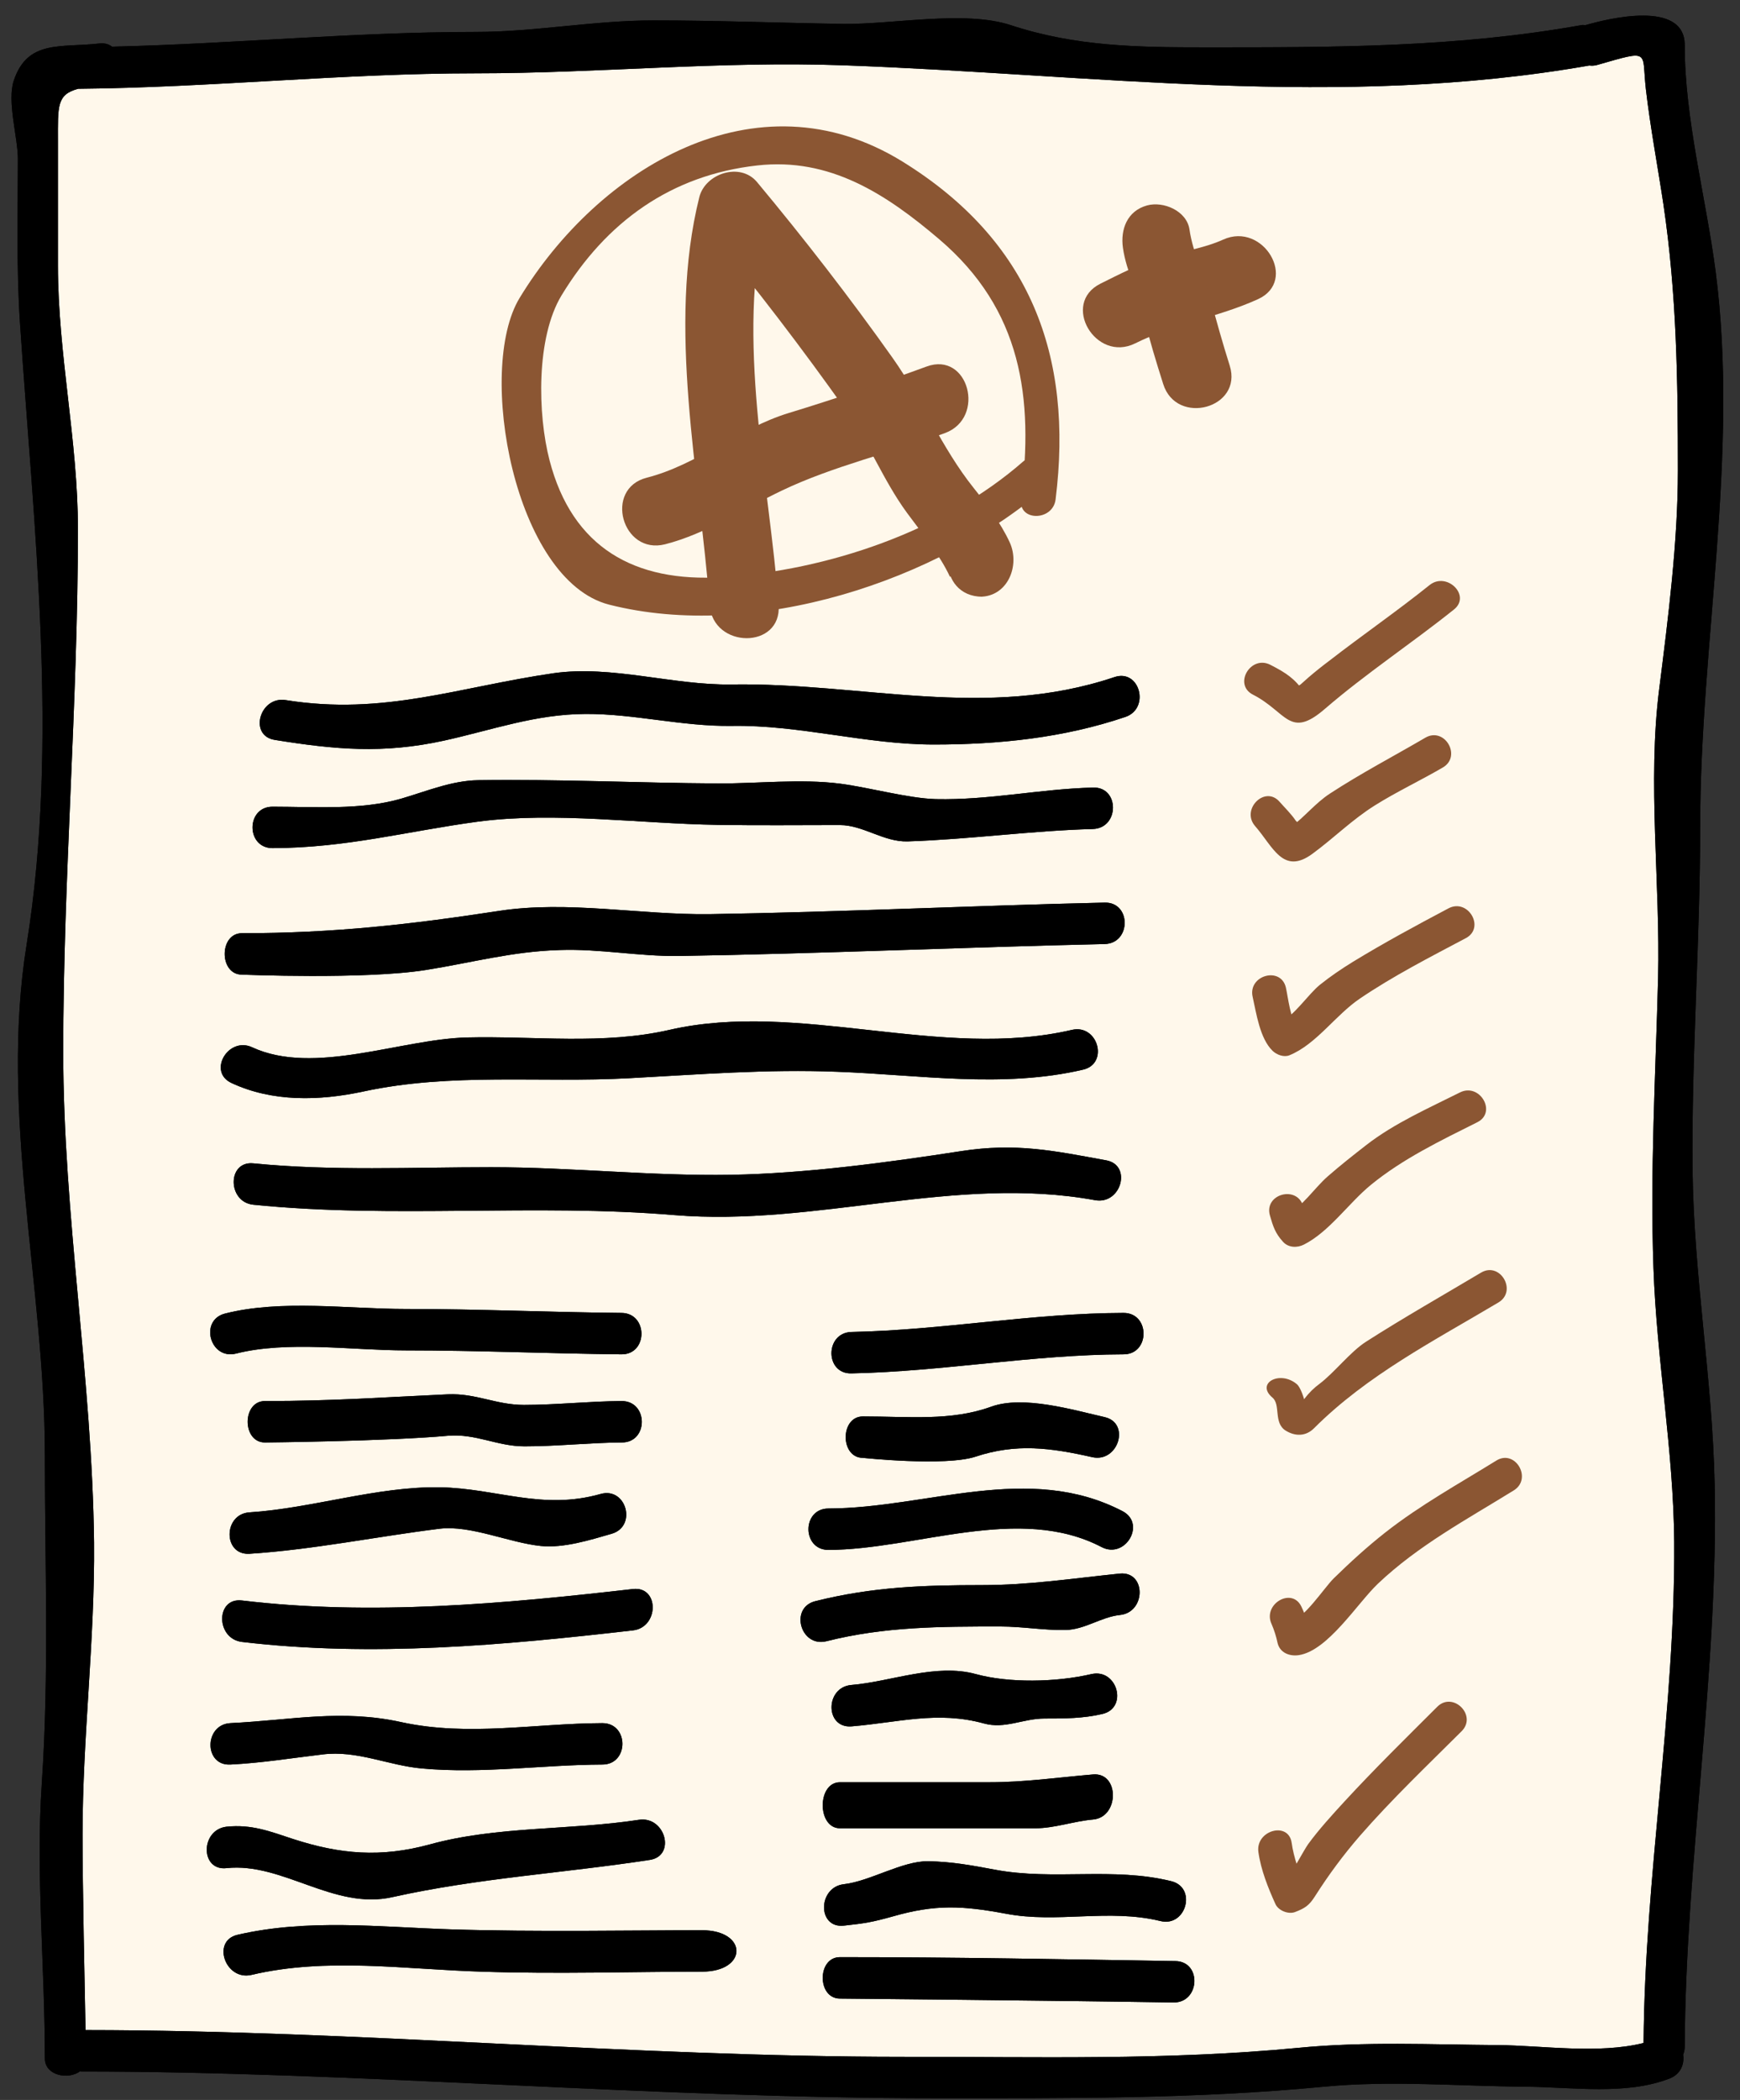 <?xml version="1.0" encoding="UTF-8" standalone="no"?><svg xmlns="http://www.w3.org/2000/svg" xmlns:xlink="http://www.w3.org/1999/xlink" fill="#000000" height="121" preserveAspectRatio="xMidYMid meet" version="1" viewBox="14.0 3.1 100.3 121.0" width="100.3" zoomAndPan="magnify"><rect x="14.0" y="3.1" width="100.3" height="121.0" fill="#333333" stroke="none"/><g><g id="change1_1"><path d="M 112.895 18.73 C 112.336 14.473 111.113 9.992 111.113 5.695 C 111.113 3.07 106.648 4.184 105.414 4.543 C 105.402 4.543 105.402 4.543 105.402 4.555 C 105.336 4.555 105.27 4.527 105.188 4.543 C 97.938 5.84 90.938 5.828 83.551 5.828 C 79.613 5.828 76.02 5.789 72.242 4.543 C 69.59 3.68 65.414 4.516 62.617 4.477 C 58.969 4.422 55.324 4.277 51.664 4.277 C 48.219 4.277 44.852 4.938 41.43 4.938 C 34.43 4.938 27.414 5.629 20.457 5.789 C 20.281 5.656 20.059 5.574 19.754 5.602 C 17.527 5.867 15.59 5.352 14.793 7.75 C 14.398 8.945 15.031 11.039 15.031 12.246 C 15.031 15.398 14.941 18.57 15.152 21.711 C 15.934 33.418 17.418 45.816 15.535 57.523 C 13.961 67.305 16.586 77.199 16.586 86.93 C 16.586 93.238 16.836 99.512 16.41 105.848 C 16.055 111.02 16.586 116.402 16.586 121.707 C 16.586 122.699 17.938 122.953 18.613 122.449 C 18.625 122.449 18.641 122.461 18.664 122.461 C 34.574 122.461 51.508 124 68.012 124 C 75.531 124 82.863 124.051 90.312 123.336 C 94.172 122.965 98.121 123.309 101.992 123.336 C 104.672 123.363 107.734 123.84 110.254 122.859 C 110.891 122.605 111.102 122.023 111.023 121.492 C 111.074 121.359 111.113 121.215 111.113 121.043 C 111.168 110.211 113.062 99.539 112.84 88.664 C 112.719 82.594 111.633 76.613 111.566 70.504 C 111.5 63.914 112.004 57.336 112.004 50.734 C 112.004 40.141 114.27 29.293 112.895 18.73" fill="inherit"/></g><g id="change2_1"><path d="M 48.723 104.773 C 50.262 104.773 50.262 102.387 48.723 102.387 C 44.836 102.402 41.008 103.168 37.16 102.336 C 33.688 101.566 30.797 102.215 27.281 102.387 C 25.758 102.469 25.746 104.855 27.281 104.773 C 29.074 104.684 30.809 104.402 32.586 104.191 C 34.59 103.938 36.379 104.828 38.328 105 C 41.816 105.316 45.234 104.789 48.723 104.773 Z M 49.254 91.477 C 50.738 91.051 50.102 88.758 48.617 89.184 C 45.246 90.137 42.664 88.863 39.348 88.797 C 35.703 88.746 32.016 90.004 28.383 90.242 C 26.859 90.336 26.844 92.723 28.383 92.629 C 32.043 92.391 35.703 91.637 39.348 91.184 C 41.152 90.973 43.34 91.992 45.18 92.18 C 46.492 92.312 48.008 91.836 49.254 91.477 Z M 49.824 81.137 C 51.359 81.148 51.359 78.762 49.824 78.75 C 45.672 78.711 41.535 78.523 37.387 78.523 C 34.059 78.523 30.199 77.965 26.965 78.789 C 25.48 79.172 26.102 81.465 27.602 81.094 C 30.559 80.34 34.348 80.91 37.387 80.91 C 41.535 80.91 45.672 81.094 49.824 81.137 Z M 49.848 86.215 C 51.387 86.215 51.375 83.828 49.836 83.828 C 47.953 83.84 46.07 84.051 44.203 84.051 C 42.598 84.051 41.445 83.375 39.824 83.441 C 36.258 83.602 33.25 83.828 29.273 83.828 C 27.945 83.828 27.945 86.215 29.273 86.215 C 29.273 86.215 36.273 86.148 39.824 85.828 C 41.445 85.695 42.648 86.438 44.238 86.438 C 46.121 86.438 47.965 86.227 49.848 86.215 Z M 50.484 97.043 C 51.996 96.871 52.012 94.484 50.484 94.66 C 43.059 95.508 35.398 96.211 27.945 95.32 C 26.422 95.137 26.434 97.523 27.945 97.707 C 35.465 98.598 43.047 97.895 50.484 97.043 Z M 51.469 110.266 C 52.977 110.023 52.344 107.73 50.832 107.957 C 46.867 108.566 42.637 108.312 38.777 109.375 C 35.953 110.145 33.621 109.945 30.914 109.07 C 29.551 108.621 28.504 108.207 27.059 108.355 C 25.547 108.527 25.531 110.914 27.059 110.742 C 30.293 110.395 33.25 113.18 36.629 112.41 C 41.562 111.312 46.48 111.031 51.469 110.266 Z M 54.465 116.707 C 57.113 116.707 57.113 114.32 54.465 114.32 C 50.484 114.32 44.918 114.426 39.984 114.27 C 35.859 114.137 31.738 113.645 27.68 114.586 C 26.184 114.945 26.992 117.238 28.488 116.895 C 32.824 115.871 37.348 116.574 41.762 116.707 C 46.098 116.852 50.484 116.707 54.465 116.707 Z M 76.43 64.734 C 77.93 64.391 77.293 62.098 75.793 62.441 C 68.238 64.203 60.07 60.73 52.594 62.441 C 48.777 63.316 44.797 62.785 40.914 62.879 C 37.105 62.973 32.109 65.094 28.543 63.449 C 27.164 62.797 25.945 64.855 27.348 65.504 C 29.711 66.605 32.402 66.539 34.945 65.992 C 40.039 64.895 45.113 65.504 50.262 65.227 C 54.289 65.012 58.203 64.695 62.258 64.855 C 66.953 65.027 71.789 65.82 76.43 64.734 Z M 77.004 50.867 C 78.539 50.812 78.539 48.426 77.004 48.48 C 73.941 48.559 71.062 49.211 67.945 49.145 C 66.355 49.102 64.141 48.48 62.418 48.254 C 60.152 47.965 57.656 48.254 55.379 48.242 C 50.766 48.215 46.164 47.988 41.562 48.055 C 40.023 48.082 38.594 48.691 37.133 49.117 C 34.816 49.793 32.094 49.582 29.711 49.582 C 28.172 49.582 28.172 51.969 29.711 51.969 C 33.992 51.953 37.426 51 41.562 50.441 C 46.004 49.859 50.898 50.562 55.379 50.629 C 57.723 50.668 60.07 50.641 62.418 50.641 C 63.758 50.641 64.938 51.621 66.316 51.582 C 69.895 51.465 73.477 50.961 77.004 50.867 Z M 77.004 107.941 C 78.527 107.812 78.539 105.211 77.004 105.344 C 74.973 105.516 73.09 105.793 71.035 105.793 C 68.305 105.793 65.07 105.793 62.418 105.793 C 61.094 105.793 61.094 108.445 62.418 108.445 C 62.418 108.445 67.602 108.445 69.973 108.445 C 71.207 108.445 72.453 108.445 73.688 108.445 C 74.773 108.445 75.914 108.035 77.004 107.941 Z M 77.547 101.859 C 79.043 101.512 78.406 99.219 76.91 99.562 C 74.852 100.039 72.148 100.082 70.254 99.562 C 67.934 98.926 65.359 100 63.082 100.188 C 61.555 100.309 61.543 102.691 63.082 102.574 C 65.797 102.348 68.039 101.672 70.703 102.402 C 71.938 102.746 72.957 102.121 74.219 102.121 C 75.355 102.121 76.43 102.121 77.547 101.859 Z M 76.961 87.062 C 78.461 87.395 79.176 85.098 77.676 84.754 C 75.859 84.344 72.984 83.48 71.129 84.156 C 68.82 84.992 66.395 84.715 63.742 84.715 C 62.418 84.715 62.418 87.102 63.742 87.102 C 63.742 87.102 68.477 87.605 70.227 87.035 C 72.574 86.254 74.562 86.52 76.961 87.062 Z M 77.121 72.254 C 78.633 72.531 79.27 70.223 77.758 69.957 C 74.723 69.402 72.559 68.938 69.391 69.43 C 65.121 70.09 60.441 70.715 56.148 70.793 C 51.531 70.871 46.93 70.355 42.305 70.355 C 37.758 70.355 33.145 70.582 28.609 70.133 C 27.086 69.973 27.098 72.371 28.609 72.516 C 36.645 73.328 44.797 72.438 52.859 73.113 C 61.078 73.789 69.059 70.781 77.121 72.254 Z M 77.676 57.496 C 79.215 57.457 79.215 55.07 77.676 55.109 C 70.082 55.281 62.535 55.652 54.914 55.773 C 50.898 55.824 46.734 54.977 42.77 55.586 C 37.664 56.367 33.25 56.871 27.945 56.871 C 26.621 56.871 26.621 59.258 27.945 59.258 C 27.945 59.258 35.012 59.551 38.539 58.992 C 41.203 58.57 43.523 57.918 46.281 57.84 C 48.562 57.762 50.816 58.211 53.109 58.184 C 61.344 58.051 69.496 57.68 77.676 57.496 Z M 78.551 96.156 C 80.066 96.012 80.078 93.625 78.551 93.77 C 75.836 94.047 73.355 94.434 70.598 94.434 C 67.203 94.434 64.285 94.539 61 95.359 C 59.5 95.73 60.137 98.039 61.637 97.668 C 65.004 96.82 68.211 96.82 71.672 96.82 C 72.945 96.82 74.164 97.043 75.422 97.02 C 76.551 96.992 77.453 96.277 78.551 96.156 Z M 77.508 92.246 C 78.871 92.949 80.078 90.895 78.711 90.176 C 73.289 87.352 67.43 90.004 61.754 90.02 C 60.219 90.02 60.219 92.406 61.754 92.406 C 66.805 92.391 72.746 89.754 77.508 92.246 Z M 78.766 81.137 C 80.301 81.137 80.301 78.75 78.766 78.75 C 73.539 78.762 68.332 79.742 63.082 79.848 C 61.543 79.891 61.543 82.277 63.082 82.234 C 68.316 82.129 73.57 81.148 78.766 81.137 Z M 78.871 44.41 C 80.316 43.918 79.695 41.613 78.234 42.117 C 70.809 44.609 63.691 42.422 56.172 42.539 C 52.793 42.594 49.266 41.414 45.91 41.891 C 40.422 42.688 36.129 44.344 30.477 43.441 C 28.969 43.191 28.316 45.496 29.844 45.734 C 33.328 46.293 36.074 46.543 39.586 45.777 C 42.371 45.164 44.852 44.25 47.754 44.238 C 50.551 44.223 53.324 44.965 56.172 44.926 C 60.098 44.859 63.914 46 67.828 46 C 71.594 46 75.305 45.617 78.871 44.41 Z M 80.887 113.789 C 82.371 114.16 83.008 111.867 81.523 111.496 C 78.141 110.66 74.746 111.469 71.352 110.832 C 70.016 110.582 68.887 110.371 67.496 110.344 C 65.996 110.332 64.156 111.496 62.645 111.668 C 61.133 111.84 61.105 114.227 62.645 114.055 C 63.875 113.922 64.273 113.855 65.469 113.523 C 67.918 112.82 69.469 112.902 71.977 113.367 C 74.949 113.938 77.891 113.062 80.887 113.789 Z M 81.645 118.484 C 83.18 118.496 83.285 116.109 81.746 116.098 C 75.266 115.992 69.047 115.871 62.418 115.871 C 61.094 115.871 61.094 118.258 62.418 118.258 C 62.418 118.258 75.16 118.375 81.645 118.484 Z M 110.508 91.941 C 110.57 101.594 108.809 111.164 108.742 120.816 C 106.156 121.469 102.883 120.961 100.352 120.938 C 96.504 120.91 92.66 120.723 88.828 121.098 C 81.258 121.824 73.738 121.613 66.117 121.613 C 50.328 121.613 34.746 120.086 18.93 120.074 C 18.879 117.355 18.758 111.906 18.758 108.816 C 18.758 103.223 19.473 97.602 19.422 91.98 C 19.316 82.555 17.645 73.168 17.645 63.688 C 17.645 53.691 18.492 43.629 18.492 33.59 C 18.492 28.5 17.34 23.504 17.34 18.398 C 17.34 16.012 17.34 13.609 17.34 11.223 C 17.34 9.211 17.262 8.547 18.508 8.215 C 26.129 8.148 33.754 7.324 41.43 7.324 C 48.496 7.324 55.484 6.609 62.617 6.863 C 77.055 7.379 91.176 9.406 105.613 6.875 C 105.746 6.891 105.891 6.891 106.051 6.848 C 109.207 5.945 108.621 6.027 108.875 8.242 C 109.129 10.43 109.551 12.656 109.883 14.855 C 110.652 20.039 110.719 24.984 110.719 30.223 C 110.719 34.332 110.16 38.707 109.645 42.777 C 108.953 48.188 109.711 53.996 109.578 59.457 C 109.434 65.051 109.113 70.555 109.312 76.164 C 109.496 81.453 110.465 86.637 110.508 91.941" fill="#fff8eb"/></g><g id="change1_2"><path d="M 108.742 120.816 C 108.809 111.164 110.57 101.594 110.508 91.941 C 110.465 86.637 109.496 81.453 109.312 76.164 C 109.113 70.555 109.434 65.051 109.578 59.457 C 109.711 53.996 108.953 48.188 109.645 42.777 C 110.16 38.707 110.719 34.332 110.719 30.223 C 110.719 24.984 110.652 20.039 109.883 14.855 C 109.551 12.656 109.129 10.43 108.875 8.242 C 108.621 6.027 109.207 5.945 106.051 6.848 C 105.891 6.891 105.746 6.891 105.613 6.875 C 91.176 9.406 77.055 7.379 62.617 6.863 C 55.484 6.609 48.496 7.324 41.43 7.324 C 33.754 7.324 26.129 8.148 18.508 8.215 C 17.262 8.547 17.34 9.211 17.34 11.223 C 17.34 13.609 17.34 16.012 17.34 18.398 C 17.34 23.504 18.492 28.5 18.492 33.59 C 18.492 43.629 17.645 53.691 17.645 63.688 C 17.645 73.168 19.316 82.555 19.422 91.98 C 19.473 97.602 18.758 103.223 18.758 108.816 C 18.758 111.906 18.879 117.355 18.93 120.074 C 34.746 120.086 50.328 121.613 66.117 121.613 C 73.738 121.613 81.258 121.824 88.828 121.098 C 92.66 120.723 96.504 120.91 100.352 120.938 C 102.883 120.961 106.156 121.469 108.742 120.816 Z M 112.891 18.73 C 114.27 29.297 112.004 40.141 112.004 50.734 C 112.004 57.336 111.5 63.914 111.566 70.504 C 111.633 76.613 112.719 82.594 112.84 88.664 C 113.062 99.539 111.168 110.211 111.113 121.043 C 111.113 121.215 111.074 121.359 111.023 121.492 C 111.102 122.023 110.891 122.605 110.254 122.859 C 107.734 123.84 104.672 123.363 101.992 123.336 C 98.121 123.309 94.172 122.965 90.312 123.336 C 82.863 124.051 75.531 124 68.012 124 C 51.508 124 34.574 122.461 18.664 122.461 C 18.641 122.461 18.625 122.449 18.613 122.449 C 17.938 122.953 16.586 122.699 16.586 121.707 C 16.586 116.402 16.055 111.02 16.41 105.848 C 16.836 99.512 16.586 93.238 16.586 86.93 C 16.586 77.199 13.961 67.305 15.535 57.523 C 17.418 45.816 15.934 33.418 15.152 21.711 C 14.941 18.57 15.031 15.398 15.031 12.246 C 15.031 11.039 14.398 8.945 14.793 7.75 C 15.59 5.352 17.527 5.867 19.754 5.602 C 20.059 5.574 20.281 5.656 20.457 5.789 C 27.414 5.629 34.43 4.941 41.43 4.941 C 44.852 4.941 48.219 4.277 51.664 4.277 C 55.324 4.277 58.969 4.422 62.617 4.477 C 65.414 4.516 69.59 3.68 72.242 4.543 C 76.02 5.789 79.613 5.828 83.551 5.828 C 90.938 5.828 97.938 5.84 105.188 4.543 C 105.27 4.527 105.336 4.555 105.402 4.555 C 105.402 4.543 105.402 4.543 105.414 4.543 C 106.648 4.184 111.113 3.07 111.113 5.695 C 111.113 9.992 112.336 14.473 112.891 18.73" fill="inherit"/></g><g id="change1_3"><path d="M 81.746 116.098 C 83.285 116.109 83.18 118.496 81.645 118.484 C 75.16 118.375 62.418 118.258 62.418 118.258 C 61.094 118.258 61.094 115.871 62.418 115.871 C 69.047 115.871 75.266 115.992 81.746 116.098" fill="inherit"/></g><g id="change1_4"><path d="M 81.523 111.496 C 83.008 111.867 82.371 114.16 80.887 113.789 C 77.891 113.062 74.949 113.938 71.977 113.367 C 69.469 112.902 67.918 112.82 65.469 113.523 C 64.273 113.855 63.875 113.922 62.645 114.055 C 61.105 114.227 61.133 111.84 62.645 111.668 C 64.156 111.496 65.996 110.332 67.496 110.344 C 68.887 110.371 70.016 110.582 71.352 110.832 C 74.746 111.469 78.141 110.66 81.523 111.496" fill="inherit"/></g><g id="change1_5"><path d="M 78.234 42.117 C 79.695 41.613 80.316 43.918 78.871 44.41 C 75.305 45.617 71.594 46 67.828 46 C 63.914 46 60.098 44.859 56.172 44.926 C 53.324 44.965 50.551 44.223 47.754 44.238 C 44.852 44.25 42.371 45.164 39.586 45.777 C 36.074 46.543 33.328 46.293 29.844 45.734 C 28.316 45.496 28.969 43.191 30.477 43.441 C 36.129 44.344 40.422 42.688 45.91 41.891 C 49.266 41.414 52.793 42.594 56.172 42.539 C 63.691 42.422 70.809 44.609 78.234 42.117" fill="inherit"/></g><g id="change1_6"><path d="M 78.766 78.75 C 80.301 78.75 80.301 81.137 78.766 81.137 C 73.57 81.148 68.316 82.129 63.082 82.234 C 61.543 82.277 61.543 79.891 63.082 79.848 C 68.332 79.742 73.539 78.762 78.766 78.75" fill="inherit"/></g><g id="change1_7"><path d="M 78.711 90.176 C 80.078 90.895 78.871 92.949 77.508 92.246 C 72.746 89.754 66.805 92.391 61.754 92.406 C 60.219 92.406 60.219 90.02 61.754 90.02 C 67.43 90.004 73.289 87.352 78.711 90.176" fill="inherit"/></g><g id="change1_8"><path d="M 78.551 93.77 C 80.078 93.625 80.066 96.012 78.551 96.156 C 77.453 96.277 76.551 96.992 75.422 97.02 C 74.164 97.043 72.945 96.82 71.672 96.82 C 68.211 96.82 65.004 96.82 61.637 97.668 C 60.137 98.039 59.5 95.73 61 95.359 C 64.285 94.539 67.203 94.434 70.598 94.434 C 73.355 94.434 75.836 94.047 78.551 93.77" fill="inherit"/></g><g id="change1_9"><path d="M 77.676 55.109 C 79.215 55.07 79.215 57.457 77.676 57.496 C 69.496 57.68 61.344 58.051 53.109 58.184 C 50.816 58.211 48.562 57.762 46.281 57.84 C 43.523 57.918 41.203 58.57 38.539 58.992 C 35.012 59.551 27.945 59.258 27.945 59.258 C 26.621 59.258 26.621 56.871 27.945 56.871 C 33.25 56.871 37.664 56.367 42.77 55.586 C 46.734 54.977 50.898 55.824 54.914 55.773 C 62.535 55.652 70.082 55.281 77.676 55.109" fill="inherit"/></g><g id="change1_10"><path d="M 77.758 69.957 C 79.27 70.223 78.633 72.531 77.121 72.254 C 69.059 70.781 61.078 73.789 52.859 73.113 C 44.797 72.438 36.645 73.328 28.609 72.516 C 27.098 72.371 27.086 69.973 28.609 70.133 C 33.145 70.582 37.758 70.355 42.305 70.355 C 46.93 70.355 51.531 70.871 56.148 70.793 C 60.441 70.715 65.121 70.09 69.391 69.43 C 72.559 68.938 74.723 69.402 77.758 69.957" fill="inherit"/></g><g id="change1_11"><path d="M 77.676 84.754 C 79.176 85.098 78.461 87.395 76.961 87.062 C 74.562 86.52 72.574 86.254 70.227 87.035 C 68.477 87.605 63.742 87.102 63.742 87.102 C 62.418 87.102 62.418 84.715 63.742 84.715 C 66.395 84.715 68.82 84.992 71.129 84.156 C 72.984 83.48 75.859 84.344 77.676 84.754" fill="inherit"/></g><g id="change1_12"><path d="M 76.91 99.562 C 78.406 99.219 79.043 101.512 77.547 101.859 C 76.43 102.121 75.355 102.121 74.219 102.121 C 72.957 102.121 71.938 102.746 70.703 102.402 C 68.039 101.672 65.797 102.348 63.082 102.574 C 61.543 102.691 61.555 100.309 63.082 100.188 C 65.359 100 67.934 98.926 70.254 99.562 C 72.148 100.082 74.852 100.039 76.91 99.562" fill="inherit"/></g><g id="change1_13"><path d="M 77.004 105.344 C 78.539 105.211 78.527 107.812 77.004 107.941 C 75.914 108.035 74.773 108.445 73.688 108.445 C 72.453 108.445 71.207 108.445 69.973 108.445 C 67.602 108.445 62.418 108.445 62.418 108.445 C 61.094 108.445 61.094 105.793 62.418 105.793 C 65.07 105.793 68.305 105.793 71.035 105.793 C 73.09 105.793 74.973 105.516 77.004 105.344" fill="inherit"/></g><g id="change1_14"><path d="M 77.004 48.48 C 78.539 48.426 78.539 50.812 77.004 50.867 C 73.477 50.961 69.895 51.465 66.316 51.582 C 64.938 51.621 63.758 50.641 62.418 50.641 C 60.07 50.641 57.723 50.668 55.379 50.629 C 50.898 50.562 46.004 49.859 41.562 50.441 C 37.426 51 33.992 51.953 29.711 51.969 C 28.172 51.969 28.172 49.582 29.711 49.582 C 32.094 49.582 34.816 49.793 37.133 49.117 C 38.594 48.691 40.023 48.082 41.562 48.055 C 46.164 47.988 50.766 48.215 55.379 48.242 C 57.656 48.254 60.152 47.965 62.418 48.254 C 64.141 48.48 66.355 49.102 67.945 49.145 C 71.062 49.211 73.941 48.559 77.004 48.48" fill="inherit"/></g><g id="change1_15"><path d="M 75.793 62.441 C 77.293 62.098 77.93 64.391 76.43 64.734 C 71.789 65.82 66.953 65.027 62.258 64.855 C 58.203 64.695 54.289 65.012 50.262 65.227 C 45.113 65.504 40.039 64.895 34.945 65.992 C 32.402 66.539 29.711 66.605 27.348 65.504 C 25.945 64.855 27.164 62.797 28.543 63.449 C 32.109 65.094 37.105 62.973 40.914 62.879 C 44.797 62.785 48.777 63.316 52.594 62.441 C 60.07 60.73 68.238 64.203 75.793 62.441" fill="inherit"/></g><g id="change1_16"><path d="M 54.465 114.32 C 57.113 114.32 57.113 116.707 54.465 116.707 C 50.484 116.707 46.098 116.852 41.762 116.707 C 37.348 116.574 32.824 115.871 28.488 116.895 C 26.992 117.238 26.184 114.945 27.68 114.586 C 31.738 113.645 35.859 114.137 39.984 114.27 C 44.918 114.426 50.484 114.32 54.465 114.32" fill="inherit"/></g><g id="change1_17"><path d="M 50.832 107.957 C 52.344 107.73 52.977 110.023 51.469 110.266 C 46.48 111.031 41.562 111.312 36.629 112.41 C 33.25 113.18 30.293 110.395 27.059 110.742 C 25.531 110.914 25.547 108.527 27.059 108.355 C 28.504 108.207 29.551 108.621 30.914 109.07 C 33.621 109.945 35.953 110.145 38.777 109.375 C 42.637 108.312 46.867 108.566 50.832 107.957" fill="inherit"/></g><g id="change1_18"><path d="M 50.484 94.66 C 52.012 94.484 51.996 96.871 50.484 97.043 C 43.047 97.895 35.465 98.598 27.945 97.707 C 26.434 97.523 26.422 95.137 27.945 95.32 C 35.398 96.211 43.059 95.508 50.484 94.66" fill="inherit"/></g><g id="change1_19"><path d="M 49.836 83.828 C 51.375 83.828 51.387 86.215 49.848 86.215 C 47.965 86.227 46.121 86.438 44.238 86.438 C 42.648 86.438 41.445 85.695 39.824 85.828 C 36.273 86.148 29.273 86.215 29.273 86.215 C 27.945 86.215 27.945 83.828 29.273 83.828 C 33.25 83.828 36.258 83.602 39.824 83.441 C 41.445 83.375 42.598 84.051 44.203 84.051 C 46.07 84.051 47.953 83.84 49.836 83.828" fill="inherit"/></g><g id="change1_20"><path d="M 49.824 78.75 C 51.359 78.762 51.359 81.148 49.824 81.137 C 45.672 81.094 41.535 80.91 37.387 80.91 C 34.348 80.91 30.559 80.34 27.602 81.094 C 26.102 81.465 25.48 79.172 26.965 78.789 C 30.199 77.965 34.059 78.523 37.387 78.523 C 41.535 78.523 45.672 78.711 49.824 78.75" fill="inherit"/></g><g id="change1_21"><path d="M 48.617 89.184 C 50.102 88.758 50.738 91.051 49.254 91.477 C 48.008 91.836 46.492 92.312 45.18 92.18 C 43.34 91.992 41.152 90.973 39.348 91.184 C 35.703 91.637 32.043 92.391 28.383 92.629 C 26.844 92.723 26.859 90.336 28.383 90.242 C 32.016 90.004 35.703 88.746 39.348 88.797 C 42.664 88.863 45.246 90.137 48.617 89.184" fill="inherit"/></g><g id="change1_22"><path d="M 48.723 102.387 C 50.262 102.387 50.262 104.773 48.723 104.773 C 45.234 104.789 41.816 105.316 38.328 105 C 36.379 104.828 34.59 103.938 32.586 104.191 C 30.809 104.402 29.074 104.684 27.281 104.773 C 25.746 104.855 25.758 102.469 27.281 102.387 C 30.797 102.215 33.688 101.566 37.16 102.336 C 41.008 103.168 44.836 102.402 48.723 102.387" fill="inherit"/></g><g id="change3_1"><path d="M 86.223 43.125 C 88.18 44.125 88.328 45.711 90.367 43.949 C 92.746 41.898 95.367 40.176 97.812 38.219 C 98.816 37.418 97.398 36.02 96.406 36.812 C 94.52 38.324 92.531 39.695 90.621 41.176 C 90.219 41.477 89.828 41.789 89.445 42.117 C 89.285 42.258 89.125 42.402 88.965 42.543 C 88.359 42.883 88.438 43.035 89.199 43.008 C 88.625 42.195 88.156 41.883 87.227 41.406 C 86.086 40.824 85.082 42.543 86.223 43.125" fill="#8b5633"/></g><g id="change3_2"><path d="M 86.352 50.703 C 87.375 51.871 87.957 53.547 89.656 52.293 C 90.887 51.391 91.941 50.328 93.258 49.504 C 94.523 48.711 95.883 48.074 97.168 47.324 C 98.277 46.68 97.277 44.961 96.164 45.605 C 94.324 46.68 92.453 47.656 90.664 48.824 C 89.82 49.375 89.199 50.176 88.402 50.762 C 88.969 50.859 89.062 50.73 88.688 50.383 C 88.426 49.992 88.066 49.648 87.758 49.297 C 86.914 48.332 85.512 49.742 86.352 50.703" fill="#8b5633"/></g><g id="change3_3"><path d="M 86.207 60.539 C 86.422 61.492 86.621 62.934 87.355 63.648 C 87.59 63.875 88.004 64.035 88.324 63.906 C 89.871 63.281 90.988 61.582 92.391 60.637 C 94.328 59.324 96.43 58.25 98.496 57.156 C 99.629 56.555 98.625 54.84 97.492 55.441 C 95.625 56.43 93.77 57.43 91.969 58.531 C 91.328 58.926 90.684 59.363 90.094 59.836 C 89.414 60.379 88.574 61.676 87.797 61.988 C 88.117 62.074 88.441 62.156 88.766 62.242 C 88.398 61.891 88.238 60.512 88.125 60.012 C 87.844 58.762 85.926 59.289 86.207 60.539" fill="#8b5633"/></g><g id="change3_4"><path d="M 87.203 73.137 C 87.387 73.777 87.512 74.164 87.961 74.656 C 88.273 75 88.781 75.008 89.164 74.812 C 90.625 74.074 91.75 72.414 93.02 71.375 C 94.863 69.867 97.039 68.824 99.16 67.762 C 100.305 67.188 99.297 65.473 98.156 66.047 C 96.34 66.957 94.371 67.824 92.762 69.074 C 92.004 69.664 91.254 70.254 90.531 70.887 C 89.762 71.559 89.082 72.633 88.16 73.098 C 88.566 73.148 88.965 73.199 89.367 73.254 C 89.238 73.055 89.156 72.84 89.121 72.605 C 88.77 71.375 86.848 71.898 87.203 73.137" fill="#8b5633"/></g><g id="change3_5"><path d="M 87.348 83.629 C 87.836 84.039 87.395 85.082 88.109 85.531 C 88.652 85.867 89.27 85.875 89.746 85.395 C 92.812 82.332 96.645 80.367 100.375 78.148 C 101.477 77.492 100.477 75.773 99.371 76.43 C 97.156 77.75 94.914 79.02 92.742 80.41 C 91.828 80.996 90.918 82.195 90.047 82.848 C 89.473 83.273 88.93 83.887 88.324 85.215 C 88.656 85.215 88.992 85.215 89.324 85.215 C 89.578 85.215 89.172 83.207 88.754 82.855 C 87.781 82.035 86.363 82.801 87.348 83.629" fill="#8b5633"/></g><g id="change3_6"><path d="M 87.301 96.684 C 87.453 97.035 87.566 97.398 87.645 97.773 C 87.785 98.344 88.344 98.547 88.867 98.469 C 90.543 98.219 92.254 95.469 93.422 94.359 C 95.75 92.148 98.551 90.652 101.258 88.977 C 102.348 88.305 101.348 86.582 100.254 87.258 C 98.09 88.598 95.875 89.816 93.867 91.391 C 92.812 92.219 91.84 93.109 90.883 94.043 C 90.316 94.602 89.145 96.43 88.34 96.551 C 88.746 96.781 89.156 97.012 89.562 97.246 C 89.422 96.688 89.266 96.203 89.02 95.68 C 88.477 94.52 86.762 95.531 87.301 96.684" fill="#8b5633"/></g><g id="change3_7"><path d="M 86.539 109.816 C 86.68 110.836 87.098 111.883 87.523 112.816 C 87.691 113.188 88.266 113.418 88.648 113.273 C 89.219 113.055 89.461 112.895 89.793 112.375 C 90.586 111.129 91.426 109.992 92.395 108.875 C 94.234 106.766 96.273 104.828 98.254 102.852 C 99.164 101.945 97.758 100.539 96.848 101.445 C 95.043 103.246 93.227 105.027 91.5 106.902 C 90.781 107.684 90.047 108.488 89.414 109.348 C 89.148 109.711 88.359 111.262 88.117 111.355 C 88.492 111.508 88.867 111.66 89.238 111.812 C 88.902 111.07 88.566 110.086 88.457 109.289 C 88.281 108.023 86.363 108.562 86.539 109.816" fill="#8b5633"/></g><g id="change3_8"><path d="M 58.883 37.957 C 58.344 30.852 56.383 22.566 58.148 15.504 C 57.039 15.797 55.934 16.09 54.824 16.383 C 57.559 19.664 60.266 23.219 62.734 26.699 C 64.07 28.582 64.91 30.777 66.281 32.648 C 67.125 33.801 68.16 35.039 68.766 36.348 C 69.34 35.352 69.91 34.832 70.484 33.508 C 70.445 33.508 70.629 33.508 70.629 33.508 C 67.977 33.508 67.977 37.484 70.629 37.484 C 70.629 37.484 70.445 37.484 70.484 37.484 C 72.098 37.484 72.816 35.672 72.199 34.34 C 71.691 33.242 70.871 32.152 70.121 31.211 C 68.281 28.91 67.16 26.133 65.461 23.734 C 63.02 20.289 60.34 16.832 57.637 13.59 C 56.668 12.43 54.656 13.094 54.312 14.457 C 52.441 21.945 54.332 30.402 54.906 37.961 C 55.098 40.504 59.078 40.516 58.883 37.957" fill="#8b5633"/></g><g id="change3_9"><path d="M 52.34 34.461 C 54.715 33.855 56.883 32.406 59.086 31.359 C 62.023 29.957 65.398 29.18 68.469 28.055 C 70.855 27.176 69.828 23.332 67.414 24.219 C 64.758 25.191 62.168 26.074 59.465 26.898 C 56.598 27.77 54.188 29.887 51.281 30.625 C 48.797 31.258 49.852 35.094 52.34 34.461" fill="#8b5633"/></g><g id="change3_10"><path d="M 79.441 22.883 C 81.727 21.742 84.207 21.387 86.512 20.34 C 88.844 19.281 86.824 15.855 84.508 16.906 C 83.367 17.422 82.078 17.59 80.883 17.945 C 79.688 18.301 78.547 18.891 77.434 19.445 C 75.141 20.59 77.156 24.02 79.441 22.883" fill="#8b5633"/></g><g id="change3_11"><path d="M 78.73 17.383 C 78.926 18.758 79.629 20.062 79.953 21.414 C 80.262 22.703 80.652 23.965 81.051 25.227 C 81.816 27.664 85.656 26.625 84.887 24.172 C 84.488 22.906 84.129 21.641 83.789 20.359 C 83.438 19.02 82.762 17.691 82.566 16.324 C 82.41 15.25 81.062 14.676 80.117 14.938 C 78.977 15.254 78.578 16.312 78.73 17.383" fill="#8b5633"/></g><g id="change3_12"><path d="M 72.984 29.688 C 68.398 33.703 61.703 35.977 55.621 36.355 C 50.598 36.668 46.992 34.672 45.68 29.633 C 44.984 26.965 44.898 22.547 46.371 20.117 C 48.938 15.891 52.676 13.188 57.656 12.633 C 61.84 12.164 65.074 14.277 68.137 16.883 C 72.898 20.938 73.594 26.004 72.859 31.879 C 72.699 33.152 74.691 33.137 74.848 31.879 C 75.883 23.59 73.379 16.957 66.023 12.41 C 57.566 7.188 48.453 12.859 43.949 20.273 C 41.434 24.418 43.656 36.555 49.117 37.941 C 57.445 40.055 68.082 36.617 74.391 31.094 C 75.355 30.246 73.945 28.844 72.984 29.688" fill="#8b5633"/></g></g></svg>